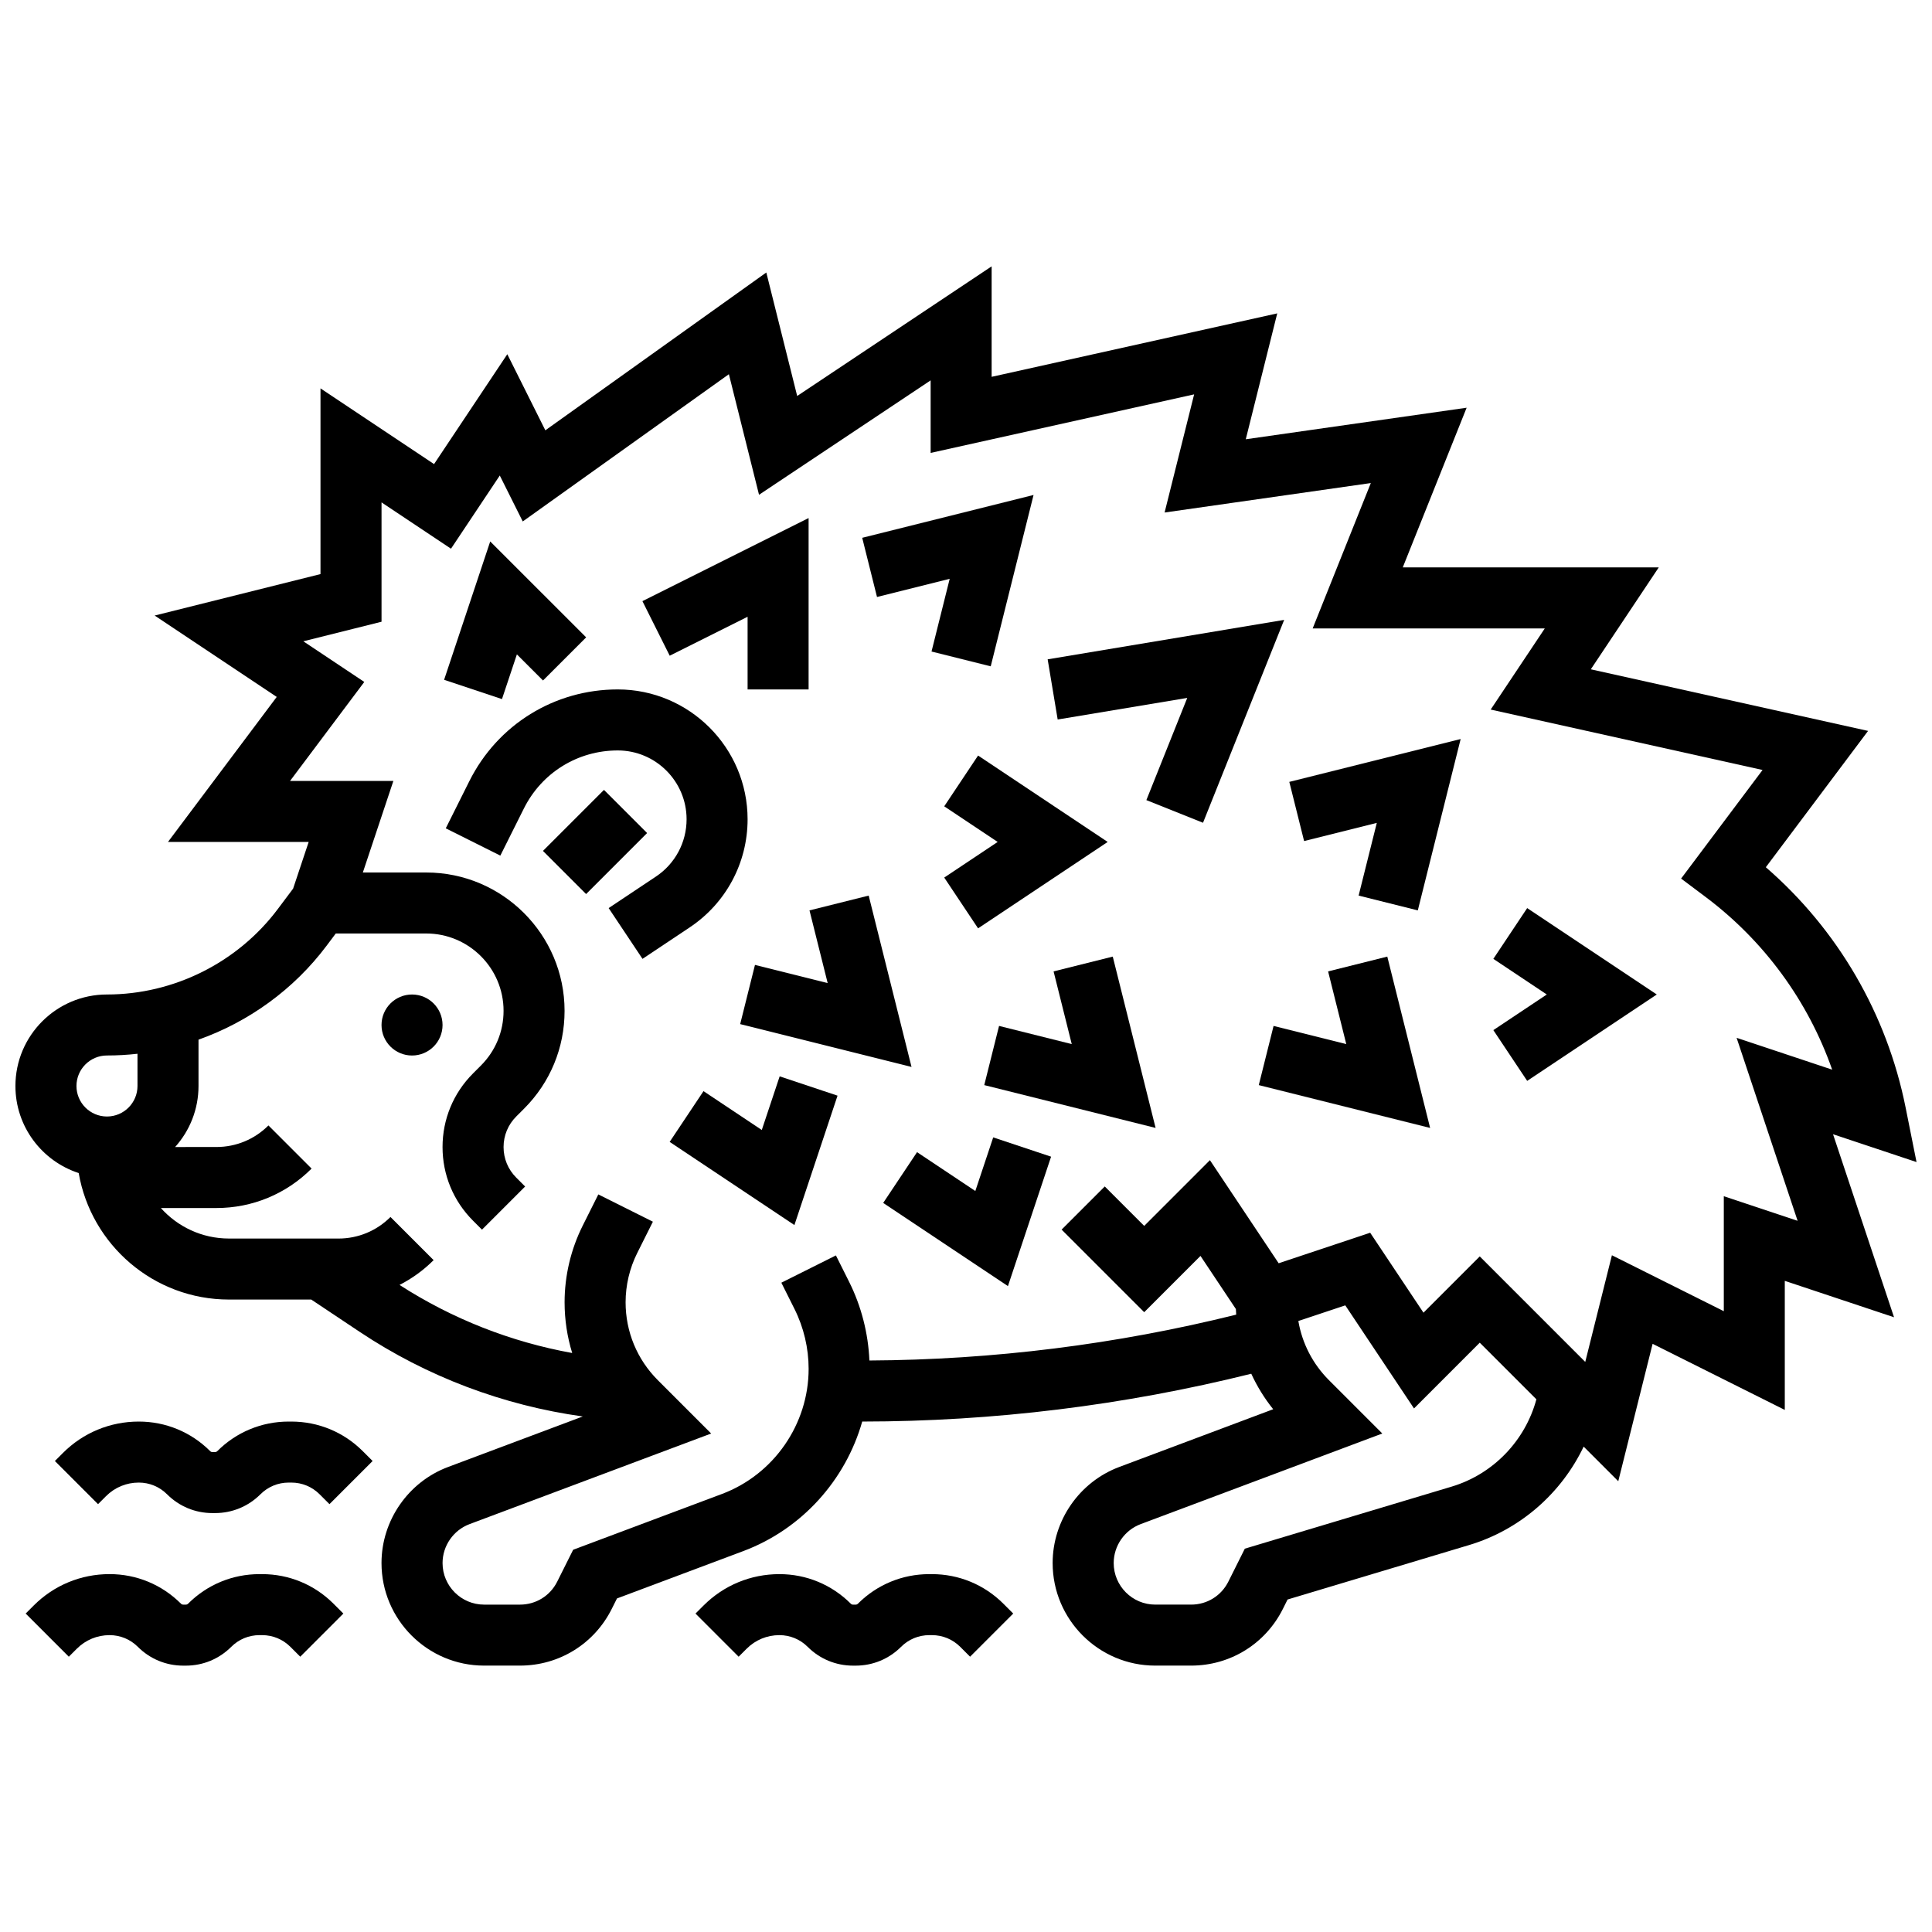 <?xml version="1.0" encoding="UTF-8"?>
<!-- Uploaded to: ICON Repo, www.svgrepo.com, Generator: ICON Repo Mixer Tools -->
<svg width="800px" height="800px" version="1.1" viewBox="144 144 512 512" xmlns="http://www.w3.org/2000/svg">
 <defs>
  <clipPath id="a">
   <path d="m148.09 214h503.81v372h-503.81z"/>
  </clipPath>
 </defs>
 <path d="m342.12 361.12c0-18.977-15.438-34.414-34.414-34.414-16.762 0-31.828 9.312-39.324 24.305l-6.25 12.504 14.461 7.231 6.25-12.504c4.738-9.477 14.266-15.367 24.863-15.367 10.062 0 18.246 8.184 18.246 18.246 0 6.113-3.035 11.789-8.125 15.18l-12.527 8.352 8.969 13.453 12.527-8.352c9.594-6.394 15.324-17.098 15.324-28.633z"/>
 <path d="m287.89 369.5 16.168-16.168 11.434 11.434-16.168 16.168z"/>
 <path d="m261.28 415.64c0 4.465-3.621 8.082-8.086 8.082s-8.086-3.617-8.086-8.082c0-4.465 3.621-8.086 8.086-8.086s8.086 3.621 8.086 8.086"/>
 <path d="m280.98 317.42 6.922 6.918 11.434-11.434-25.422-25.418-12.219 36.664 15.336 5.113z"/>
 <path d="m342.12 307.45v19.258h16.168v-45.418l-44.039 22.02 7.234 14.461z"/>
 <path d="m395.68 297.39-4.816 19.27 15.688 3.922 11.352-45.41-45.41 11.352 3.922 15.684z"/>
 <path d="m374.21 381.34-15.684 3.922 4.816 19.266-19.266-4.816-3.922 15.688 45.41 11.352z"/>
 <path d="m423.21 401.43 4.816 19.266-19.266-4.816-3.922 15.684 45.41 11.352-11.355-45.406z"/>
 <path d="m421.64 318.73 2.656 15.945 34.336-5.719-10.832 27.082 15.012 6.004 21.504-53.762z"/>
 <path d="m489.6 366.89 19.266-4.816-4.816 19.266 15.684 3.922 11.355-45.41-45.41 11.355z"/>
 <path d="m495.96 401.43 4.816 19.266-19.266-4.816-3.922 15.684 45.41 11.352-11.352-45.406z"/>
 <path d="m403.2 390.02 34.344-22.895-34.344-22.895-8.969 13.453 14.164 9.441-14.164 9.441z"/>
 <path d="m539.75 398.11 14.164 9.441-14.164 9.441 8.969 13.453 34.344-22.895-34.344-22.895z"/>
 <path d="m345.88 443.46-15.445-10.297-8.969 13.453 33.059 22.039 11.43-34.293-15.336-5.117z"/>
 <path d="m402.47 459.63-15.445-10.297-8.969 13.453 33.059 22.039 11.434-34.293-15.34-5.113z"/>
 <path d="m213.46 561.16h-0.695c-7.148 0-13.871 2.785-18.926 7.84-0.156 0.156-0.367 0.242-0.59 0.242h-0.695c-0.223 0-0.434-0.086-0.594-0.246-5.055-5.055-11.777-7.84-18.926-7.84-7.598 0-14.738 2.957-20.109 8.328l-2.125 2.125 11.438 11.438 2.125-2.125c2.316-2.316 5.398-3.594 8.676-3.594 2.832 0 5.492 1.102 7.492 3.102 3.211 3.211 7.481 4.981 12.027 4.981h0.695c4.543 0 8.816-1.77 12.023-4.981 2-2 4.664-3.102 7.492-3.102h0.695c2.832 0 5.492 1.102 7.492 3.102l2.613 2.613 11.426-11.43-2.613-2.613c-5.055-5.055-11.773-7.84-18.922-7.84z"/>
 <path d="m390.97 561.16h-0.695c-7.148 0-13.871 2.785-18.926 7.84-0.156 0.156-0.367 0.246-0.59 0.246h-0.695c-0.223 0-0.434-0.086-0.59-0.246-5.055-5.055-11.777-7.84-18.926-7.84-7.598 0-14.738 2.957-20.109 8.328l-2.125 2.125 11.434 11.434 2.125-2.125c2.316-2.316 5.398-3.594 8.676-3.594 2.832 0 5.492 1.102 7.492 3.102 3.211 3.211 7.481 4.981 12.027 4.981h0.695c4.543 0 8.812-1.77 12.027-4.981 2-2 4.66-3.102 7.492-3.102h0.695c2.832 0 5.492 1.102 7.492 3.102l2.613 2.613 11.434-11.434-2.613-2.613c-5.062-5.051-11.785-7.836-18.934-7.836z"/>
 <path d="m221.2 520.73h-0.695c-7.148 0-13.871 2.785-18.926 7.84-0.156 0.156-0.367 0.246-0.59 0.246h-0.695c-0.223 0-0.434-0.086-0.59-0.246-5.055-5.055-11.777-7.84-18.926-7.84-7.598 0-14.738 2.957-20.109 8.328l-2.125 2.125 11.434 11.434 2.125-2.125c2.316-2.316 5.398-3.594 8.676-3.594 2.832 0 5.492 1.102 7.492 3.102 3.211 3.211 7.481 4.981 12.027 4.981h0.695c4.543 0 8.812-1.77 12.027-4.981 2-2 4.66-3.102 7.492-3.102h0.695c2.832 0 5.492 1.102 7.492 3.102l2.613 2.613 11.434-11.434-2.613-2.613c-5.062-5.055-11.781-7.836-18.934-7.836z"/>
 <g clip-path="url(#a)">
  <path d="m651.9 451.96-2.891-14.445c-4.973-24.859-18.016-47.195-37.047-63.691l27.094-36.125-73.473-16.328 18.004-27.004h-67.84l16.926-42.316-58.531 8.359 8.34-33.363-75.688 16.816v-29.277l-51.531 34.355-8.184-32.727-58.555 41.824-10.082-20.168-19.41 29.117-30.098-20.066v49.215l-43.945 10.988 32.348 21.566-28.824 38.434h37.289l-4.125 12.371-4.062 5.418c-10.633 14.176-27.555 22.637-45.273 22.637-13.375 0-24.254 10.879-24.254 24.254 0 10.762 7.047 19.906 16.77 23.066 3.285 19.012 19.883 33.523 39.82 33.523h21.805l12.836 8.559c17.781 11.855 38.039 19.5 59.129 22.426l-35.707 13.391c-10.547 3.953-17.637 14.184-17.637 25.449 0 14.988 12.195 27.184 27.184 27.184h9.516c10.363 0 19.68-5.758 24.316-15.027l1.387-2.769 33.473-12.551c15.531-5.824 27.105-18.812 31.52-34.328 34.75-0.023 69.395-4.285 103.1-12.672 1.535 3.34 3.477 6.5 5.812 9.406l-40.805 15.305c-10.555 3.957-17.645 14.188-17.645 25.453 0 14.988 12.195 27.184 27.184 27.184h9.516c10.363 0 19.68-5.758 24.316-15.027l1.242-2.488 48.105-14.43c13.508-4.051 24.453-13.711 30.363-26.09l9.172 9.172 9.102-36.414 35.027 17.516v-34.203l28.953 9.652-16.168-48.508zm-479.55-28.246c2.711 0 5.414-0.156 8.086-0.457v8.543c0 4.457-3.625 8.086-8.086 8.086-4.457 0-8.086-3.625-8.086-8.086 0-4.457 3.629-8.086 8.086-8.086zm356.34 114.26-54.797 16.441-4.367 8.734c-1.879 3.758-5.652 6.09-9.852 6.09h-9.516c-6.074 0-11.016-4.941-11.016-11.016 0-4.566 2.871-8.711 7.148-10.316l64.035-24.012-14.117-14.117c-4.324-4.324-7.121-9.777-8.133-15.699l12.438-4.144 18.215 27.32 17.422-17.43 15.008 15.008c-2.957 10.957-11.434 19.832-22.469 23.141zm91.695-70.449-19.559-6.516v30.473l-29.652-14.824-7.066 28.262-27.957-27.957-14.914 14.914-14.125-21.188-24.254 8.086-18.215-27.32-17.418 17.422-10.453-10.453-11.434 11.434 21.887 21.887 14.914-14.914 9.379 14.07c0.02 0.5 0.051 0.996 0.09 1.492-31.789 7.898-64.441 11.977-97.207 12.152-0.312-7.227-2.148-14.398-5.383-20.867l-3.492-6.981-14.461 7.231 3.492 6.981c2.445 4.894 3.738 10.371 3.738 15.844 0 14.684-9.238 28.012-22.984 33.168l-39.418 14.781-4.227 8.449c-1.879 3.758-5.652 6.09-9.852 6.09h-9.516c-6.074 0-11.016-4.941-11.016-11.016 0-4.566 2.871-8.711 7.148-10.316l64.035-24.012-14.121-14.125c-5.516-5.516-8.555-12.852-8.555-20.656 0-4.512 1.066-9.031 3.086-13.062l4.148-8.293-14.461-7.231-4.148 8.293c-3.133 6.269-4.793 13.285-4.793 20.297 0 4.625 0.691 9.145 2.016 13.441-16.25-2.93-31.824-9.055-45.758-18.043 3.293-1.68 6.344-3.879 9.035-6.57l-11.434-11.434c-3.688 3.688-8.59 5.715-13.801 5.715l-28.992-0.004c-7.168 0-13.613-3.125-18.059-8.086h14.711c9.531 0 18.492-3.711 25.234-10.453l-11.434-11.434c-3.688 3.688-8.59 5.715-13.801 5.715l-10.93 0.004c3.848-4.293 6.195-9.961 6.195-16.168v-12.281c13.371-4.75 25.289-13.352 33.953-24.906l2.426-3.234h23.965c11.305 0 20.5 9.195 20.5 20.5 0 5.477-2.133 10.621-6.004 14.496l-2.082 2.082c-5.215 5.215-8.086 12.145-8.086 19.52 0 7.371 2.871 14.305 8.086 19.52l2.367 2.367 11.434-11.434-2.367-2.367c-2.16-2.16-3.348-5.031-3.348-8.086 0-3.055 1.188-5.926 3.348-8.086l2.082-2.082c6.926-6.926 10.738-16.133 10.738-25.926 0-20.219-16.449-36.668-36.668-36.668l-16.789-0.004 8.086-24.254h-27.387l19.68-26.238-16.156-10.773 20.727-5.184v-31.629l18.41 12.273 12.926-19.391 6.086 12.172 54.629-39.02 7.988 31.949 45.48-30.32v19.227l69.828-15.516-7.828 31.312 54.652-7.809-15.41 38.527h61.512l-14.336 21.5 72.047 16.012-21.586 28.781 6.469 4.852c15.578 11.684 27.195 27.625 33.566 45.785l-25.328-8.441z"/>
 </g>
</svg>